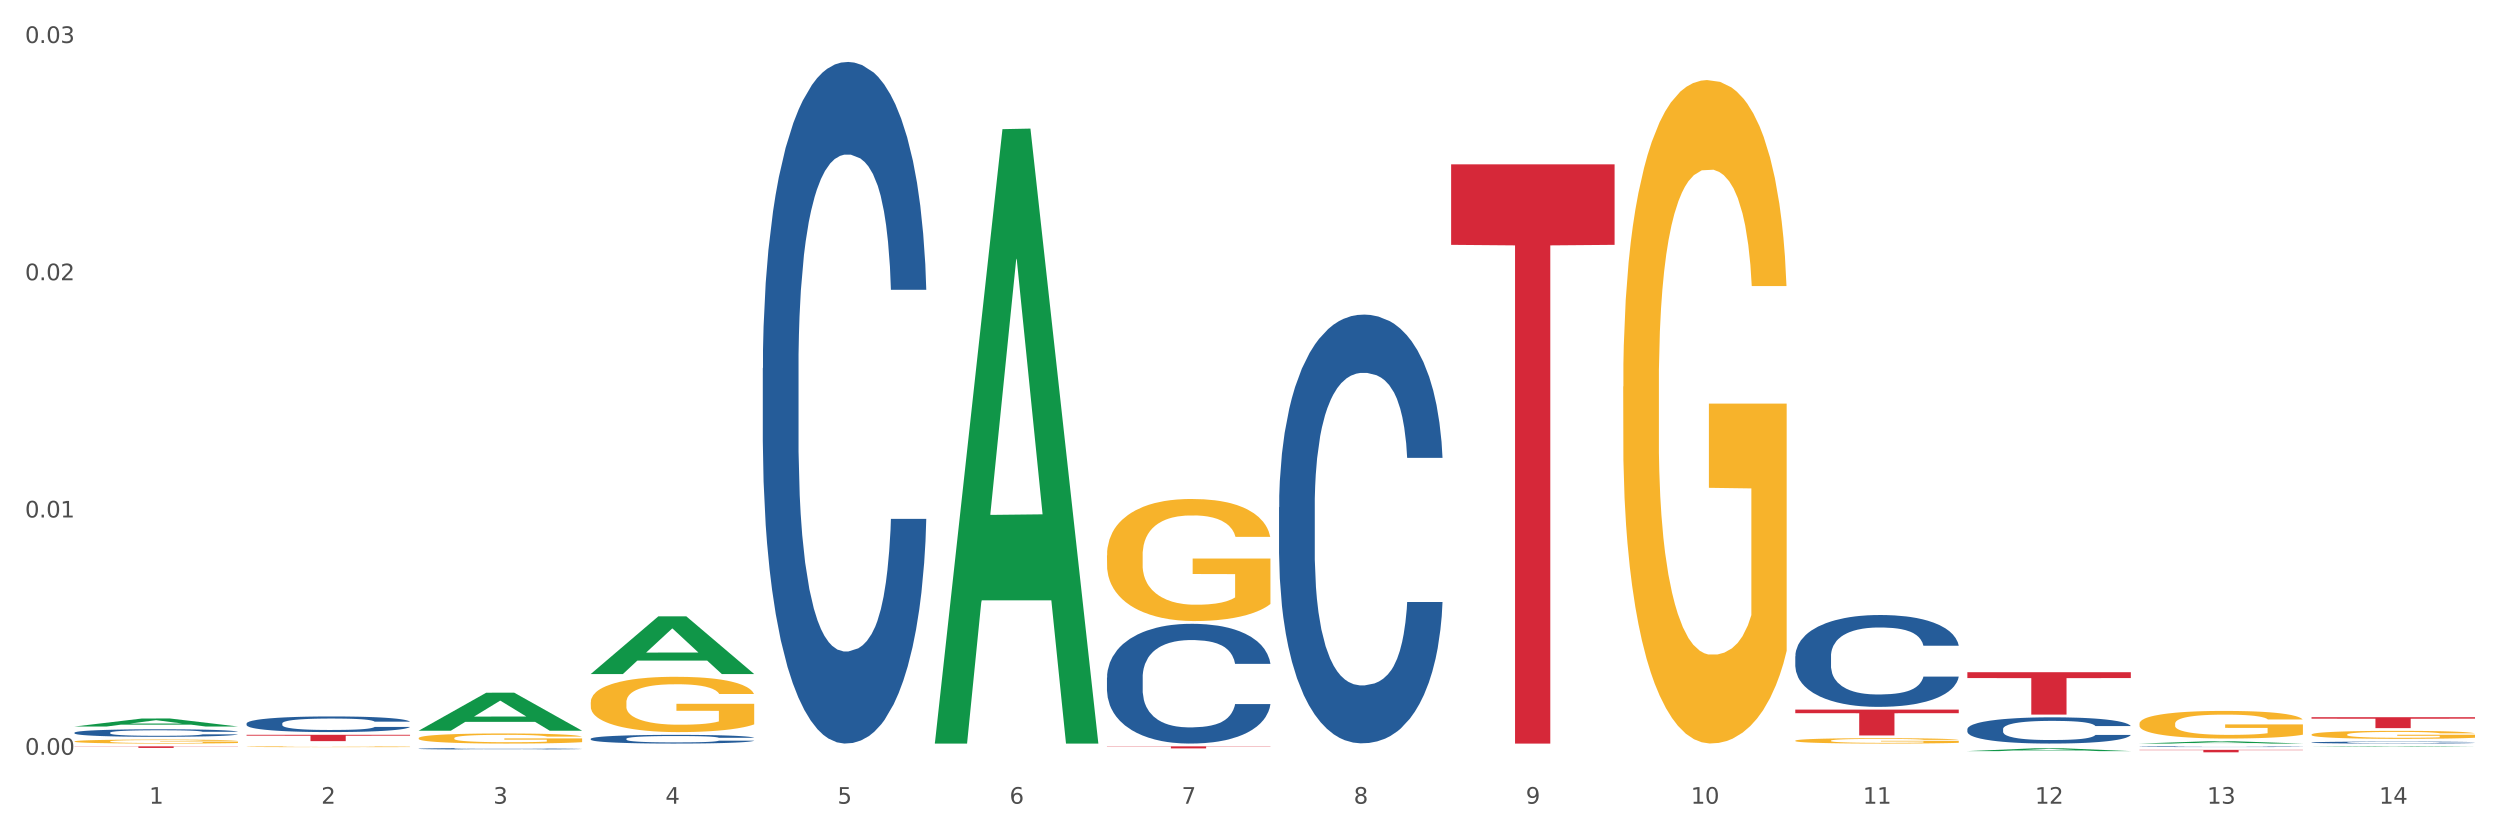 <?xml version="1.0" encoding="utf-8" standalone="no"?>
<!DOCTYPE svg PUBLIC "-//W3C//DTD SVG 1.1//EN"
  "http://www.w3.org/Graphics/SVG/1.1/DTD/svg11.dtd">
<svg xmlns:xlink="http://www.w3.org/1999/xlink" width="1080pt" height="360pt" viewBox="0 0 1080 360" xmlns="http://www.w3.org/2000/svg" version="1.1">
 <rect x="0" y="0" width="1080" height="360" fill="#333333" stroke="none"/>
 <defs>
  <style type="text/css">*{stroke-linejoin: round; stroke-linecap: butt}</style>
 </defs>
 <g id="figure_1">
  <g id="patch_1">
   <path d="M 0 360 
L 1080 360 
L 1080 0 
L 0 0 
z
" style="fill: #ffffff; stroke: #ffffff; stroke-linejoin: miter"/>
  </g>
  <g id="axes_1">
   <g id="matplotlib.axis_1">
    <g id="xtick_1">
     <g id="text_1">
      <!-- 1 -->
      <g style="fill: #4d4d4d" transform="translate(64.432 347.204) scale(0.096 -0.096)">
       <defs>
        <path id="DejaVuSans-31" d="M 794 531 
L 1825 531 
L 1825 4091 
L 703 3866 
L 703 4441 
L 1819 4666 
L 2450 4666 
L 2450 531 
L 3481 531 
L 3481 0 
L 794 0 
L 794 531 
z
" transform="scale(0.016)"/>
       </defs>
       <use xlink:href="#DejaVuSans-31"/>
      </g>
     </g>
    </g>
    <g id="xtick_2">
     <g id="text_2">
      <!-- 2 -->
      <g style="fill: #4d4d4d" transform="translate(138.771 347.204) scale(0.096 -0.096)">
       <defs>
        <path id="DejaVuSans-32" d="M 1228 531 
L 3431 531 
L 3431 0 
L 469 0 
L 469 531 
Q 828 903 1448 1529 
Q 2069 2156 2228 2338 
Q 2531 2678 2651 2914 
Q 2772 3150 2772 3378 
Q 2772 3750 2511 3984 
Q 2250 4219 1831 4219 
Q 1534 4219 1204 4116 
Q 875 4013 500 3803 
L 500 4441 
Q 881 4594 1212 4672 
Q 1544 4750 1819 4750 
Q 2544 4750 2975 4387 
Q 3406 4025 3406 3419 
Q 3406 3131 3298 2873 
Q 3191 2616 2906 2266 
Q 2828 2175 2409 1742 
Q 1991 1309 1228 531 
z
" transform="scale(0.016)"/>
       </defs>
       <use xlink:href="#DejaVuSans-32"/>
      </g>
     </g>
    </g>
    <g id="xtick_3">
     <g id="text_3">
      <!-- 3 -->
      <g style="fill: #4d4d4d" transform="translate(213.109 347.204) scale(0.096 -0.096)">
       <defs>
        <path id="DejaVuSans-33" d="M 2597 2516 
Q 3050 2419 3304 2112 
Q 3559 1806 3559 1356 
Q 3559 666 3084 287 
Q 2609 -91 1734 -91 
Q 1441 -91 1130 -33 
Q 819 25 488 141 
L 488 750 
Q 750 597 1062 519 
Q 1375 441 1716 441 
Q 2309 441 2620 675 
Q 2931 909 2931 1356 
Q 2931 1769 2642 2001 
Q 2353 2234 1838 2234 
L 1294 2234 
L 1294 2753 
L 1863 2753 
Q 2328 2753 2575 2939 
Q 2822 3125 2822 3475 
Q 2822 3834 2567 4026 
Q 2313 4219 1838 4219 
Q 1578 4219 1281 4162 
Q 984 4106 628 3988 
L 628 4550 
Q 988 4650 1302 4700 
Q 1616 4750 1894 4750 
Q 2613 4750 3031 4423 
Q 3450 4097 3450 3541 
Q 3450 3153 3228 2886 
Q 3006 2619 2597 2516 
z
" transform="scale(0.016)"/>
       </defs>
       <use xlink:href="#DejaVuSans-33"/>
      </g>
     </g>
    </g>
    <g id="xtick_4">
     <g id="text_4">
      <!-- 4 -->
      <g style="fill: #4d4d4d" transform="translate(287.448 347.204) scale(0.096 -0.096)">
       <defs>
        <path id="DejaVuSans-34" d="M 2419 4116 
L 825 1625 
L 2419 1625 
L 2419 4116 
z
M 2253 4666 
L 3047 4666 
L 3047 1625 
L 3713 1625 
L 3713 1100 
L 3047 1100 
L 3047 0 
L 2419 0 
L 2419 1100 
L 313 1100 
L 313 1709 
L 2253 4666 
z
" transform="scale(0.016)"/>
       </defs>
       <use xlink:href="#DejaVuSans-34"/>
      </g>
     </g>
    </g>
    <g id="xtick_5">
     <g id="text_5">
      <!-- 5 -->
      <g style="fill: #4d4d4d" transform="translate(361.787 347.204) scale(0.096 -0.096)">
       <defs>
        <path id="DejaVuSans-35" d="M 691 4666 
L 3169 4666 
L 3169 4134 
L 1269 4134 
L 1269 2991 
Q 1406 3038 1543 3061 
Q 1681 3084 1819 3084 
Q 2600 3084 3056 2656 
Q 3513 2228 3513 1497 
Q 3513 744 3044 326 
Q 2575 -91 1722 -91 
Q 1428 -91 1123 -41 
Q 819 9 494 109 
L 494 744 
Q 775 591 1075 516 
Q 1375 441 1709 441 
Q 2250 441 2565 725 
Q 2881 1009 2881 1497 
Q 2881 1984 2565 2268 
Q 2250 2553 1709 2553 
Q 1456 2553 1204 2497 
Q 953 2441 691 2322 
L 691 4666 
z
" transform="scale(0.016)"/>
       </defs>
       <use xlink:href="#DejaVuSans-35"/>
      </g>
     </g>
    </g>
    <g id="xtick_6">
     <g id="text_6">
      <!-- 6 -->
      <g style="fill: #4d4d4d" transform="translate(436.125 347.204) scale(0.096 -0.096)">
       <defs>
        <path id="DejaVuSans-36" d="M 2113 2584 
Q 1688 2584 1439 2293 
Q 1191 2003 1191 1497 
Q 1191 994 1439 701 
Q 1688 409 2113 409 
Q 2538 409 2786 701 
Q 3034 994 3034 1497 
Q 3034 2003 2786 2293 
Q 2538 2584 2113 2584 
z
M 3366 4563 
L 3366 3988 
Q 3128 4100 2886 4159 
Q 2644 4219 2406 4219 
Q 1781 4219 1451 3797 
Q 1122 3375 1075 2522 
Q 1259 2794 1537 2939 
Q 1816 3084 2150 3084 
Q 2853 3084 3261 2657 
Q 3669 2231 3669 1497 
Q 3669 778 3244 343 
Q 2819 -91 2113 -91 
Q 1303 -91 875 529 
Q 447 1150 447 2328 
Q 447 3434 972 4092 
Q 1497 4750 2381 4750 
Q 2619 4750 2861 4703 
Q 3103 4656 3366 4563 
z
" transform="scale(0.016)"/>
       </defs>
       <use xlink:href="#DejaVuSans-36"/>
      </g>
     </g>
    </g>
    <g id="xtick_7">
     <g id="text_7">
      <!-- 7 -->
      <g style="fill: #4d4d4d" transform="translate(510.464 347.204) scale(0.096 -0.096)">
       <defs>
        <path id="DejaVuSans-37" d="M 525 4666 
L 3525 4666 
L 3525 4397 
L 1831 0 
L 1172 0 
L 2766 4134 
L 525 4134 
L 525 4666 
z
" transform="scale(0.016)"/>
       </defs>
       <use xlink:href="#DejaVuSans-37"/>
      </g>
     </g>
    </g>
    <g id="xtick_8">
     <g id="text_8">
      <!-- 8 -->
      <g style="fill: #4d4d4d" transform="translate(584.803 347.204) scale(0.096 -0.096)">
       <defs>
        <path id="DejaVuSans-38" d="M 2034 2216 
Q 1584 2216 1326 1975 
Q 1069 1734 1069 1313 
Q 1069 891 1326 650 
Q 1584 409 2034 409 
Q 2484 409 2743 651 
Q 3003 894 3003 1313 
Q 3003 1734 2745 1975 
Q 2488 2216 2034 2216 
z
M 1403 2484 
Q 997 2584 770 2862 
Q 544 3141 544 3541 
Q 544 4100 942 4425 
Q 1341 4750 2034 4750 
Q 2731 4750 3128 4425 
Q 3525 4100 3525 3541 
Q 3525 3141 3298 2862 
Q 3072 2584 2669 2484 
Q 3125 2378 3379 2068 
Q 3634 1759 3634 1313 
Q 3634 634 3220 271 
Q 2806 -91 2034 -91 
Q 1263 -91 848 271 
Q 434 634 434 1313 
Q 434 1759 690 2068 
Q 947 2378 1403 2484 
z
M 1172 3481 
Q 1172 3119 1398 2916 
Q 1625 2713 2034 2713 
Q 2441 2713 2670 2916 
Q 2900 3119 2900 3481 
Q 2900 3844 2670 4047 
Q 2441 4250 2034 4250 
Q 1625 4250 1398 4047 
Q 1172 3844 1172 3481 
z
" transform="scale(0.016)"/>
       </defs>
       <use xlink:href="#DejaVuSans-38"/>
      </g>
     </g>
    </g>
    <g id="xtick_9">
     <g id="text_9">
      <!-- 9 -->
      <g style="fill: #4d4d4d" transform="translate(659.142 347.204) scale(0.096 -0.096)">
       <defs>
        <path id="DejaVuSans-39" d="M 703 97 
L 703 672 
Q 941 559 1184 500 
Q 1428 441 1663 441 
Q 2288 441 2617 861 
Q 2947 1281 2994 2138 
Q 2813 1869 2534 1725 
Q 2256 1581 1919 1581 
Q 1219 1581 811 2004 
Q 403 2428 403 3163 
Q 403 3881 828 4315 
Q 1253 4750 1959 4750 
Q 2769 4750 3195 4129 
Q 3622 3509 3622 2328 
Q 3622 1225 3098 567 
Q 2575 -91 1691 -91 
Q 1453 -91 1209 -44 
Q 966 3 703 97 
z
M 1959 2075 
Q 2384 2075 2632 2365 
Q 2881 2656 2881 3163 
Q 2881 3666 2632 3958 
Q 2384 4250 1959 4250 
Q 1534 4250 1286 3958 
Q 1038 3666 1038 3163 
Q 1038 2656 1286 2365 
Q 1534 2075 1959 2075 
z
" transform="scale(0.016)"/>
       </defs>
       <use xlink:href="#DejaVuSans-39"/>
      </g>
     </g>
    </g>
    <g id="xtick_10">
     <g id="text_10">
      <!-- 10 -->
      <g style="fill: #4d4d4d" transform="translate(730.426 347.204) scale(0.096 -0.096)">
       <defs>
        <path id="DejaVuSans-30" d="M 2034 4250 
Q 1547 4250 1301 3770 
Q 1056 3291 1056 2328 
Q 1056 1369 1301 889 
Q 1547 409 2034 409 
Q 2525 409 2770 889 
Q 3016 1369 3016 2328 
Q 3016 3291 2770 3770 
Q 2525 4250 2034 4250 
z
M 2034 4750 
Q 2819 4750 3233 4129 
Q 3647 3509 3647 2328 
Q 3647 1150 3233 529 
Q 2819 -91 2034 -91 
Q 1250 -91 836 529 
Q 422 1150 422 2328 
Q 422 3509 836 4129 
Q 1250 4750 2034 4750 
z
" transform="scale(0.016)"/>
       </defs>
       <use xlink:href="#DejaVuSans-31"/>
       <use xlink:href="#DejaVuSans-30" transform="translate(63.623 0)"/>
      </g>
     </g>
    </g>
    <g id="xtick_11">
     <g id="text_11">
      <!-- 11 -->
      <g style="fill: #4d4d4d" transform="translate(804.765 347.204) scale(0.096 -0.096)">
       <use xlink:href="#DejaVuSans-31"/>
       <use xlink:href="#DejaVuSans-31" transform="translate(63.623 0)"/>
      </g>
     </g>
    </g>
    <g id="xtick_12">
     <g id="text_12">
      <!-- 12 -->
      <g style="fill: #4d4d4d" transform="translate(879.104 347.204) scale(0.096 -0.096)">
       <use xlink:href="#DejaVuSans-31"/>
       <use xlink:href="#DejaVuSans-32" transform="translate(63.623 0)"/>
      </g>
     </g>
    </g>
    <g id="xtick_13">
     <g id="text_13">
      <!-- 13 -->
      <g style="fill: #4d4d4d" transform="translate(953.442 347.204) scale(0.096 -0.096)">
       <use xlink:href="#DejaVuSans-31"/>
       <use xlink:href="#DejaVuSans-33" transform="translate(63.623 0)"/>
      </g>
     </g>
    </g>
    <g id="xtick_14">
     <g id="text_14">
      <!-- 14 -->
      <g style="fill: #4d4d4d" transform="translate(1027.781 347.204) scale(0.096 -0.096)">
       <use xlink:href="#DejaVuSans-31"/>
       <use xlink:href="#DejaVuSans-34" transform="translate(63.623 0)"/>
      </g>
     </g>
    </g>
    <g id="xtick_15"/>
    <g id="xtick_16"/>
    <g id="xtick_17"/>
    <g id="xtick_18"/>
    <g id="xtick_19"/>
    <g id="xtick_20"/>
    <g id="xtick_21"/>
    <g id="xtick_22"/>
    <g id="xtick_23"/>
    <g id="xtick_24"/>
    <g id="xtick_25"/>
    <g id="xtick_26"/>
    <g id="xtick_27"/>
   </g>
   <g id="matplotlib.axis_2">
    <g id="ytick_1">
     <g id="text_15">
      <!-- 0.00 -->
      <g style="fill: #4d4d4d" transform="translate(10.8 326.052) scale(0.096 -0.096)">
       <defs>
        <path id="DejaVuSans-2e" d="M 684 794 
L 1344 794 
L 1344 0 
L 684 0 
L 684 794 
z
" transform="scale(0.016)"/>
       </defs>
       <use xlink:href="#DejaVuSans-30"/>
       <use xlink:href="#DejaVuSans-2e" transform="translate(63.623 0)"/>
       <use xlink:href="#DejaVuSans-30" transform="translate(95.41 0)"/>
       <use xlink:href="#DejaVuSans-30" transform="translate(159.033 0)"/>
      </g>
     </g>
    </g>
    <g id="ytick_2">
     <g id="text_16">
      <!-- 0.01 -->
      <g style="fill: #4d4d4d" transform="translate(10.8 223.559) scale(0.096 -0.096)">
       <use xlink:href="#DejaVuSans-30"/>
       <use xlink:href="#DejaVuSans-2e" transform="translate(63.623 0)"/>
       <use xlink:href="#DejaVuSans-30" transform="translate(95.41 0)"/>
       <use xlink:href="#DejaVuSans-31" transform="translate(159.033 0)"/>
      </g>
     </g>
    </g>
    <g id="ytick_3">
     <g id="text_17">
      <!-- 0.02 -->
      <g style="fill: #4d4d4d" transform="translate(10.8 121.065) scale(0.096 -0.096)">
       <use xlink:href="#DejaVuSans-30"/>
       <use xlink:href="#DejaVuSans-2e" transform="translate(63.623 0)"/>
       <use xlink:href="#DejaVuSans-30" transform="translate(95.41 0)"/>
       <use xlink:href="#DejaVuSans-32" transform="translate(159.033 0)"/>
      </g>
     </g>
    </g>
    <g id="ytick_4">
     <g id="text_18">
      <!-- 0.03 -->
      <g style="fill: #4d4d4d" transform="translate(10.8 18.572) scale(0.096 -0.096)">
       <use xlink:href="#DejaVuSans-30"/>
       <use xlink:href="#DejaVuSans-2e" transform="translate(63.623 0)"/>
       <use xlink:href="#DejaVuSans-30" transform="translate(95.41 0)"/>
       <use xlink:href="#DejaVuSans-33" transform="translate(159.033 0)"/>
      </g>
     </g>
    </g>
    <g id="ytick_5"/>
    <g id="ytick_6"/>
    <g id="ytick_7"/>
   </g>
   <g id="PolyCollection_1">
    <path d="M 32.175 313.847 
L 32.248 313.844 
L 61.37 310.393 
L 73.456 310.39 
L 102.797 313.854 
L 88.818 313.854 
L 82.484 313.047 
L 52.415 313.047 
L 52.197 313.06 
L 46.081 313.854 
L 32.175 313.854 
L 32.175 313.847 
L 56.201 312.566 
L 78.698 312.563 
L 67.559 311.128 
L 67.413 311.122 
L 67.267 311.131 
L 56.128 312.563 
L 56.201 312.566 
L 32.175 313.847 
z
" clip-path="url(#pc67fb01f33)" style="fill: #109648"/>
    <path d="M 180.852 315.644 
L 180.925 315.629 
L 210.048 299.249 
L 222.133 299.234 
L 251.474 315.675 
L 237.495 315.675 
L 231.161 311.846 
L 201.092 311.846 
L 200.874 311.908 
L 194.758 315.675 
L 180.852 315.675 
L 180.852 315.644 
L 204.878 309.562 
L 227.375 309.546 
L 216.236 302.738 
L 216.09 302.707 
L 215.945 302.753 
L 204.806 309.546 
L 204.878 309.562 
L 180.852 315.644 
z
" clip-path="url(#pc67fb01f33)" style="fill: #109648"/>
    <path d="M 255.191 291.144 
L 255.264 291.12 
L 284.386 266.267 
L 296.472 266.243 
L 325.813 291.191 
L 311.834 291.191 
L 305.5 285.381 
L 275.431 285.381 
L 275.213 285.475 
L 269.097 291.191 
L 255.191 291.191 
L 255.191 291.144 
L 279.217 281.914 
L 301.714 281.891 
L 290.575 271.561 
L 290.429 271.514 
L 290.284 271.584 
L 279.144 281.891 
L 279.217 281.914 
L 255.191 291.144 
z
" clip-path="url(#pc67fb01f33)" style="fill: #109648"/>
    <path d="M 403.869 320.724 
L 403.941 320.474 
L 433.064 55.798 
L 445.15 55.548 
L 474.49 321.223 
L 460.512 321.223 
L 454.177 259.357 
L 424.109 259.357 
L 423.89 260.354 
L 417.774 321.223 
L 403.869 321.223 
L 403.869 320.724 
L 427.895 222.437 
L 450.392 222.187 
L 439.252 112.176 
L 439.107 111.677 
L 438.961 112.425 
L 427.822 222.187 
L 427.895 222.437 
L 403.869 320.724 
z
" clip-path="url(#pc67fb01f33)" style="fill: #109648"/>
    <path d="M 478.207 239.928 
L 478.291 239.88 
L 478.291 238.146 
L 478.457 236.653 
L 479.291 233.04 
L 480.542 230.054 
L 481.459 228.464 
L 482.376 227.164 
L 483.46 225.863 
L 484.794 224.514 
L 487.212 222.539 
L 488.713 221.528 
L 490.547 220.468 
L 493.882 218.927 
L 496.3 218.059 
L 498.802 217.337 
L 502.887 216.47 
L 505.555 216.085 
L 508.39 215.796 
L 511.809 215.603 
L 514.394 215.555 
L 520.063 215.699 
L 524.899 216.133 
L 527.234 216.47 
L 530.236 217.048 
L 531.82 217.433 
L 534.405 218.204 
L 537.073 219.216 
L 538.907 220.083 
L 541.658 221.72 
L 543.743 223.358 
L 545.661 225.381 
L 546.661 226.778 
L 547.412 228.079 
L 548.079 229.572 
L 548.746 231.932 
L 533.737 231.932 
L 533.154 230.246 
L 532.237 228.657 
L 530.903 227.115 
L 529.735 226.152 
L 527.734 224.948 
L 525.9 224.177 
L 523.982 223.599 
L 521.648 223.117 
L 519.813 222.876 
L 517.228 222.684 
L 512.142 222.732 
L 508.724 223.117 
L 506.389 223.599 
L 504.888 224.032 
L 503.554 224.514 
L 502.054 225.189 
L 500.303 226.2 
L 499.052 227.115 
L 497.801 228.271 
L 496.801 229.427 
L 495.884 230.776 
L 495.133 232.221 
L 494.549 233.715 
L 494.049 235.545 
L 493.632 238.58 
L 493.632 245.179 
L 493.799 246.672 
L 494.216 248.647 
L 494.716 250.14 
L 495.55 251.923 
L 496.3 253.127 
L 497.718 254.861 
L 499.302 256.306 
L 500.553 257.221 
L 501.803 257.992 
L 503.971 259.052 
L 506.389 259.919 
L 508.474 260.449 
L 511.309 260.93 
L 513.226 261.123 
L 514.894 261.219 
L 518.979 261.219 
L 521.898 261.075 
L 525.149 260.738 
L 527.651 260.304 
L 529.735 259.774 
L 532.07 258.907 
L 533.571 258.088 
L 533.571 248.021 
L 515.227 247.973 
L 515.227 241.277 
L 548.829 241.277 
L 548.829 260.93 
L 547.412 261.942 
L 545.827 262.857 
L 544.16 263.676 
L 541.658 264.688 
L 538.657 265.651 
L 535.989 266.325 
L 533.154 266.903 
L 529.819 267.433 
L 525.483 267.915 
L 522.815 268.108 
L 519.48 268.252 
L 515.561 268.3 
L 512.142 268.204 
L 508.807 267.963 
L 505.305 267.53 
L 501.887 266.903 
L 499.302 266.277 
L 496.717 265.506 
L 493.966 264.495 
L 491.798 263.531 
L 490.13 262.664 
L 488.296 261.557 
L 486.295 260.111 
L 484.794 258.811 
L 483.46 257.462 
L 482.043 255.728 
L 481.042 254.235 
L 480.042 252.356 
L 479.458 250.959 
L 478.791 248.792 
L 478.291 245.757 
L 478.207 239.928 
z
" clip-path="url(#pc67fb01f33)" style="fill: #f7b32b"/>
    <path d="M 255.191 303.418 
L 255.275 303.396 
L 255.275 302.61 
L 255.441 301.934 
L 256.275 300.297 
L 257.526 298.943 
L 258.443 298.223 
L 259.36 297.634 
L 260.444 297.044 
L 261.778 296.433 
L 264.196 295.538 
L 265.697 295.08 
L 267.531 294.6 
L 270.866 293.901 
L 273.284 293.508 
L 275.786 293.181 
L 279.871 292.788 
L 282.539 292.613 
L 285.374 292.482 
L 288.793 292.395 
L 291.377 292.373 
L 297.047 292.439 
L 301.883 292.635 
L 304.218 292.788 
L 307.219 293.05 
L 308.804 293.225 
L 311.388 293.574 
L 314.057 294.032 
L 315.891 294.425 
L 318.642 295.167 
L 320.727 295.909 
L 322.645 296.826 
L 323.645 297.459 
L 324.395 298.048 
L 325.062 298.725 
L 325.73 299.795 
L 310.721 299.795 
L 310.138 299.031 
L 309.221 298.31 
L 307.886 297.612 
L 306.719 297.175 
L 304.718 296.63 
L 302.884 296.28 
L 300.966 296.018 
L 298.631 295.8 
L 296.797 295.691 
L 294.212 295.604 
L 289.126 295.626 
L 285.708 295.8 
L 283.373 296.018 
L 281.872 296.215 
L 280.538 296.433 
L 279.037 296.739 
L 277.286 297.197 
L 276.036 297.612 
L 274.785 298.136 
L 273.785 298.66 
L 272.867 299.271 
L 272.117 299.926 
L 271.533 300.602 
L 271.033 301.432 
L 270.616 302.807 
L 270.616 305.797 
L 270.783 306.474 
L 271.2 307.369 
L 271.7 308.045 
L 272.534 308.853 
L 273.284 309.399 
L 274.702 310.185 
L 276.286 310.839 
L 277.537 311.254 
L 278.787 311.603 
L 280.955 312.084 
L 283.373 312.476 
L 285.458 312.717 
L 288.292 312.935 
L 290.21 313.022 
L 291.878 313.066 
L 295.963 313.066 
L 298.882 313 
L 302.133 312.848 
L 304.635 312.651 
L 306.719 312.411 
L 309.054 312.018 
L 310.555 311.647 
L 310.555 307.085 
L 292.211 307.063 
L 292.211 304.029 
L 325.813 304.029 
L 325.813 312.935 
L 324.395 313.393 
L 322.811 313.808 
L 321.144 314.179 
L 318.642 314.637 
L 315.641 315.074 
L 312.973 315.38 
L 310.138 315.641 
L 306.803 315.882 
L 302.467 316.1 
L 299.799 316.187 
L 296.464 316.253 
L 292.545 316.274 
L 289.126 316.231 
L 285.791 316.122 
L 282.289 315.925 
L 278.871 315.641 
L 276.286 315.358 
L 273.701 315.008 
L 270.95 314.55 
L 268.782 314.114 
L 267.114 313.721 
L 265.28 313.219 
L 263.279 312.564 
L 261.778 311.974 
L 260.444 311.363 
L 259.027 310.577 
L 258.026 309.901 
L 257.025 309.05 
L 256.442 308.417 
L 255.775 307.434 
L 255.275 306.059 
L 255.191 303.418 
z
" clip-path="url(#pc67fb01f33)" style="fill: #f7b32b"/>
    <path d="M 180.852 318.875 
L 180.936 318.871 
L 180.936 318.727 
L 181.103 318.604 
L 181.936 318.305 
L 183.187 318.057 
L 184.104 317.926 
L 185.021 317.818 
L 186.105 317.711 
L 187.439 317.599 
L 189.857 317.436 
L 191.358 317.352 
L 193.192 317.264 
L 196.528 317.137 
L 198.946 317.065 
L 201.447 317.005 
L 205.533 316.933 
L 208.201 316.901 
L 211.036 316.877 
L 214.454 316.862 
L 217.039 316.858 
L 222.709 316.869 
L 227.545 316.905 
L 229.879 316.933 
L 232.881 316.981 
L 234.465 317.013 
L 237.05 317.077 
L 239.718 317.16 
L 241.552 317.232 
L 244.304 317.368 
L 246.388 317.503 
L 248.306 317.671 
L 249.306 317.786 
L 250.057 317.894 
L 250.724 318.018 
L 251.391 318.213 
L 236.383 318.213 
L 235.799 318.073 
L 234.882 317.942 
L 233.548 317.814 
L 232.38 317.735 
L 230.379 317.635 
L 228.545 317.571 
L 226.627 317.523 
L 224.293 317.483 
L 222.458 317.463 
L 219.874 317.448 
L 214.788 317.451 
L 211.369 317.483 
L 209.034 317.523 
L 207.534 317.559 
L 206.2 317.599 
L 204.699 317.655 
L 202.948 317.739 
L 201.697 317.814 
L 200.446 317.91 
L 199.446 318.006 
L 198.529 318.117 
L 197.778 318.237 
L 197.195 318.36 
L 196.694 318.512 
L 196.277 318.763 
L 196.277 319.309 
L 196.444 319.433 
L 196.861 319.596 
L 197.361 319.72 
L 198.195 319.867 
L 198.946 319.967 
L 200.363 320.11 
L 201.947 320.23 
L 203.198 320.306 
L 204.449 320.369 
L 206.616 320.457 
L 209.034 320.529 
L 211.119 320.573 
L 213.954 320.613 
L 215.871 320.629 
L 217.539 320.637 
L 221.625 320.637 
L 224.543 320.625 
L 227.795 320.597 
L 230.296 320.561 
L 232.38 320.517 
L 234.715 320.445 
L 236.216 320.377 
L 236.216 319.544 
L 217.873 319.54 
L 217.873 318.986 
L 251.474 318.986 
L 251.474 320.613 
L 250.057 320.696 
L 248.473 320.772 
L 246.805 320.84 
L 244.304 320.924 
L 241.302 321.003 
L 238.634 321.059 
L 235.799 321.107 
L 232.464 321.151 
L 228.128 321.191 
L 225.46 321.207 
L 222.125 321.219 
L 218.206 321.223 
L 214.788 321.215 
L 211.452 321.195 
L 207.951 321.159 
L 204.532 321.107 
L 201.947 321.055 
L 199.362 320.991 
L 196.611 320.908 
L 194.443 320.828 
L 192.776 320.756 
L 190.941 320.664 
L 188.94 320.545 
L 187.439 320.437 
L 186.105 320.326 
L 184.688 320.182 
L 183.687 320.059 
L 182.687 319.903 
L 182.103 319.787 
L 181.436 319.608 
L 180.936 319.357 
L 180.852 318.875 
z
" clip-path="url(#pc67fb01f33)" style="fill: #f7b32b"/>
    <path d="M 32.175 320.29 
L 32.258 320.289 
L 32.258 320.232 
L 32.425 320.183 
L 33.259 320.064 
L 34.51 319.966 
L 35.427 319.914 
L 36.344 319.871 
L 37.428 319.828 
L 38.762 319.784 
L 41.18 319.719 
L 42.681 319.686 
L 44.515 319.651 
L 47.85 319.6 
L 50.268 319.572 
L 52.77 319.548 
L 56.855 319.52 
L 59.523 319.507 
L 62.358 319.497 
L 65.777 319.491 
L 68.361 319.49 
L 74.031 319.494 
L 78.867 319.508 
L 81.202 319.52 
L 84.203 319.539 
L 85.788 319.551 
L 88.372 319.577 
L 91.04 319.61 
L 92.875 319.638 
L 95.626 319.692 
L 97.711 319.746 
L 99.628 319.812 
L 100.629 319.858 
L 101.379 319.901 
L 102.046 319.95 
L 102.713 320.028 
L 87.705 320.028 
L 87.122 319.972 
L 86.204 319.92 
L 84.87 319.869 
L 83.703 319.838 
L 81.702 319.798 
L 79.868 319.773 
L 77.95 319.754 
L 75.615 319.738 
L 73.781 319.73 
L 71.196 319.724 
L 66.11 319.725 
L 62.692 319.738 
L 60.357 319.754 
L 58.856 319.768 
L 57.522 319.784 
L 56.021 319.806 
L 54.27 319.839 
L 53.02 319.869 
L 51.769 319.907 
L 50.768 319.945 
L 49.851 319.99 
L 49.101 320.037 
L 48.517 320.086 
L 48.017 320.146 
L 47.6 320.246 
L 47.6 320.463 
L 47.767 320.512 
L 48.184 320.577 
L 48.684 320.626 
L 49.518 320.684 
L 50.268 320.724 
L 51.686 320.781 
L 53.27 320.828 
L 54.52 320.859 
L 55.771 320.884 
L 57.939 320.919 
L 60.357 320.947 
L 62.441 320.965 
L 65.276 320.98 
L 67.194 320.987 
L 68.862 320.99 
L 72.947 320.99 
L 75.865 320.985 
L 79.117 320.974 
L 81.619 320.96 
L 83.703 320.942 
L 86.038 320.914 
L 87.538 320.887 
L 87.538 320.556 
L 69.195 320.555 
L 69.195 320.335 
L 102.797 320.335 
L 102.797 320.98 
L 101.379 321.014 
L 99.795 321.044 
L 98.128 321.071 
L 95.626 321.104 
L 92.625 321.136 
L 89.956 321.158 
L 87.122 321.177 
L 83.786 321.194 
L 79.451 321.21 
L 76.783 321.216 
L 73.447 321.221 
L 69.529 321.223 
L 66.11 321.219 
L 62.775 321.211 
L 59.273 321.197 
L 55.855 321.177 
L 53.27 321.156 
L 50.685 321.131 
L 47.934 321.098 
L 45.766 321.066 
L 44.098 321.037 
L 42.264 321.001 
L 40.263 320.954 
L 38.762 320.911 
L 37.428 320.866 
L 36.01 320.809 
L 35.01 320.76 
L 34.009 320.699 
L 33.426 320.653 
L 32.759 320.582 
L 32.258 320.482 
L 32.175 320.29 
z
" clip-path="url(#pc67fb01f33)" style="fill: #f7b32b"/>
    <path d="M 998.578 317.324 
L 998.662 317.321 
L 998.662 317.207 
L 998.828 317.109 
L 999.662 316.872 
L 1000.913 316.676 
L 1001.83 316.572 
L 1002.747 316.487 
L 1003.831 316.402 
L 1005.165 316.313 
L 1007.583 316.184 
L 1009.084 316.117 
L 1010.918 316.048 
L 1014.253 315.947 
L 1016.671 315.89 
L 1019.173 315.842 
L 1023.258 315.785 
L 1025.926 315.76 
L 1028.761 315.741 
L 1032.18 315.729 
L 1034.765 315.725 
L 1040.434 315.735 
L 1045.27 315.763 
L 1047.605 315.785 
L 1050.607 315.823 
L 1052.191 315.849 
L 1054.775 315.899 
L 1057.444 315.966 
L 1059.278 316.022 
L 1062.029 316.13 
L 1064.114 316.237 
L 1066.032 316.37 
L 1067.032 316.462 
L 1067.783 316.547 
L 1068.45 316.645 
L 1069.117 316.8 
L 1054.108 316.8 
L 1053.525 316.689 
L 1052.608 316.585 
L 1051.274 316.484 
L 1050.106 316.421 
L 1048.105 316.342 
L 1046.271 316.291 
L 1044.353 316.253 
L 1042.019 316.221 
L 1040.184 316.206 
L 1037.599 316.193 
L 1032.513 316.196 
L 1029.095 316.221 
L 1026.76 316.253 
L 1025.259 316.282 
L 1023.925 316.313 
L 1022.425 316.357 
L 1020.674 316.424 
L 1019.423 316.484 
L 1018.172 316.56 
L 1017.172 316.635 
L 1016.255 316.724 
L 1015.504 316.819 
L 1014.92 316.917 
L 1014.42 317.037 
L 1014.003 317.236 
L 1014.003 317.668 
L 1014.17 317.766 
L 1014.587 317.896 
L 1015.087 317.994 
L 1015.921 318.111 
L 1016.671 318.19 
L 1018.089 318.303 
L 1019.673 318.398 
L 1020.924 318.458 
L 1022.174 318.509 
L 1024.342 318.578 
L 1026.76 318.635 
L 1028.845 318.67 
L 1031.68 318.702 
L 1033.597 318.714 
L 1035.265 318.721 
L 1039.35 318.721 
L 1042.269 318.711 
L 1045.52 318.689 
L 1048.022 318.66 
L 1050.106 318.626 
L 1052.441 318.569 
L 1053.942 318.515 
L 1053.942 317.855 
L 1035.598 317.852 
L 1035.598 317.413 
L 1069.2 317.413 
L 1069.2 318.702 
L 1067.783 318.768 
L 1066.198 318.828 
L 1064.531 318.882 
L 1062.029 318.948 
L 1059.028 319.011 
L 1056.36 319.055 
L 1053.525 319.093 
L 1050.19 319.128 
L 1045.854 319.16 
L 1043.186 319.172 
L 1039.851 319.182 
L 1035.932 319.185 
L 1032.513 319.179 
L 1029.178 319.163 
L 1025.676 319.134 
L 1022.258 319.093 
L 1019.673 319.052 
L 1017.088 319.002 
L 1014.337 318.935 
L 1012.169 318.872 
L 1010.501 318.815 
L 1008.667 318.743 
L 1006.666 318.648 
L 1005.165 318.563 
L 1003.831 318.474 
L 1002.414 318.36 
L 1001.413 318.262 
L 1000.413 318.139 
L 999.829 318.048 
L 999.162 317.905 
L 998.662 317.706 
L 998.578 317.324 
z
" clip-path="url(#pc67fb01f33)" style="fill: #f7b32b"/>
    <path d="M 924.24 312.631 
L 924.323 312.62 
L 924.323 312.227 
L 924.49 311.889 
L 925.323 311.071 
L 926.574 310.395 
L 927.491 310.035 
L 928.408 309.741 
L 929.492 309.447 
L 930.826 309.141 
L 933.244 308.694 
L 934.745 308.465 
L 936.58 308.225 
L 939.915 307.876 
L 942.333 307.68 
L 944.834 307.516 
L 948.92 307.32 
L 951.588 307.233 
L 954.423 307.167 
L 957.841 307.124 
L 960.426 307.113 
L 966.096 307.146 
L 970.932 307.244 
L 973.266 307.32 
L 976.268 307.451 
L 977.852 307.538 
L 980.437 307.713 
L 983.105 307.942 
L 984.939 308.138 
L 987.691 308.509 
L 989.775 308.879 
L 991.693 309.338 
L 992.693 309.654 
L 993.444 309.948 
L 994.111 310.286 
L 994.778 310.821 
L 979.77 310.821 
L 979.186 310.439 
L 978.269 310.079 
L 976.935 309.73 
L 975.768 309.512 
L 973.766 309.239 
L 971.932 309.065 
L 970.014 308.934 
L 967.68 308.825 
L 965.845 308.77 
L 963.261 308.727 
L 958.175 308.738 
L 954.756 308.825 
L 952.422 308.934 
L 950.921 309.032 
L 949.587 309.141 
L 948.086 309.294 
L 946.335 309.523 
L 945.084 309.73 
L 943.834 309.992 
L 942.833 310.254 
L 941.916 310.559 
L 941.165 310.886 
L 940.582 311.224 
L 940.081 311.638 
L 939.665 312.325 
L 939.665 313.819 
L 939.831 314.158 
L 940.248 314.605 
L 940.749 314.943 
L 941.582 315.346 
L 942.333 315.619 
L 943.75 316.011 
L 945.334 316.339 
L 946.585 316.546 
L 947.836 316.72 
L 950.004 316.96 
L 952.422 317.156 
L 954.506 317.276 
L 957.341 317.385 
L 959.259 317.429 
L 960.926 317.451 
L 965.012 317.451 
L 967.93 317.418 
L 971.182 317.342 
L 973.683 317.244 
L 975.768 317.124 
L 978.102 316.927 
L 979.603 316.742 
L 979.603 314.463 
L 961.26 314.452 
L 961.26 312.936 
L 994.861 312.936 
L 994.861 317.385 
L 993.444 317.614 
L 991.86 317.822 
L 990.192 318.007 
L 987.691 318.236 
L 984.689 318.454 
L 982.021 318.607 
L 979.186 318.738 
L 975.851 318.858 
L 971.515 318.967 
L 968.847 319.01 
L 965.512 319.043 
L 961.593 319.054 
L 958.175 319.032 
L 954.84 318.978 
L 951.338 318.879 
L 947.919 318.738 
L 945.334 318.596 
L 942.75 318.421 
L 939.998 318.192 
L 937.83 317.974 
L 936.163 317.778 
L 934.328 317.527 
L 932.327 317.2 
L 930.826 316.906 
L 929.492 316.6 
L 928.075 316.208 
L 927.074 315.87 
L 926.074 315.444 
L 925.49 315.128 
L 924.823 314.637 
L 924.323 313.95 
L 924.24 312.631 
z
" clip-path="url(#pc67fb01f33)" style="fill: #f7b32b"/>
    <path d="M 775.562 319.97 
L 775.645 319.968 
L 775.645 319.891 
L 775.812 319.825 
L 776.646 319.666 
L 777.897 319.534 
L 778.814 319.463 
L 779.731 319.406 
L 780.815 319.349 
L 782.149 319.289 
L 784.567 319.202 
L 786.068 319.157 
L 787.902 319.11 
L 791.237 319.042 
L 793.655 319.004 
L 796.157 318.972 
L 800.242 318.934 
L 802.91 318.917 
L 805.745 318.904 
L 809.164 318.895 
L 811.748 318.893 
L 817.418 318.9 
L 822.254 318.919 
L 824.589 318.934 
L 827.59 318.959 
L 829.175 318.976 
L 831.759 319.01 
L 834.427 319.055 
L 836.262 319.093 
L 839.013 319.166 
L 841.098 319.238 
L 843.015 319.327 
L 844.016 319.389 
L 844.766 319.446 
L 845.433 319.512 
L 846.1 319.617 
L 831.092 319.617 
L 830.509 319.542 
L 829.592 319.472 
L 828.257 319.404 
L 827.09 319.361 
L 825.089 319.308 
L 823.255 319.274 
L 821.337 319.249 
L 819.002 319.227 
L 817.168 319.217 
L 814.583 319.208 
L 809.497 319.21 
L 806.079 319.227 
L 803.744 319.249 
L 802.243 319.268 
L 800.909 319.289 
L 799.408 319.319 
L 797.657 319.363 
L 796.407 319.404 
L 795.156 319.455 
L 794.156 319.506 
L 793.238 319.566 
L 792.488 319.629 
L 791.904 319.695 
L 791.404 319.776 
L 790.987 319.91 
L 790.987 320.202 
L 791.154 320.267 
L 791.571 320.355 
L 792.071 320.421 
L 792.905 320.499 
L 793.655 320.553 
L 795.073 320.629 
L 796.657 320.693 
L 797.908 320.733 
L 799.158 320.767 
L 801.326 320.814 
L 803.744 320.852 
L 805.829 320.876 
L 808.663 320.897 
L 810.581 320.906 
L 812.249 320.91 
L 816.334 320.91 
L 819.253 320.903 
L 822.504 320.889 
L 825.006 320.869 
L 827.09 320.846 
L 829.425 320.808 
L 830.926 320.772 
L 830.926 320.327 
L 812.582 320.325 
L 812.582 320.029 
L 846.184 320.029 
L 846.184 320.897 
L 844.766 320.942 
L 843.182 320.982 
L 841.515 321.018 
L 839.013 321.063 
L 836.012 321.106 
L 833.344 321.135 
L 830.509 321.161 
L 827.174 321.184 
L 822.838 321.206 
L 820.17 321.214 
L 816.835 321.22 
L 812.916 321.223 
L 809.497 321.218 
L 806.162 321.208 
L 802.66 321.189 
L 799.242 321.161 
L 796.657 321.133 
L 794.072 321.099 
L 791.321 321.055 
L 789.153 321.012 
L 787.485 320.974 
L 785.651 320.925 
L 783.65 320.861 
L 782.149 320.804 
L 780.815 320.744 
L 779.398 320.667 
L 778.397 320.601 
L 777.396 320.518 
L 776.813 320.457 
L 776.146 320.361 
L 775.645 320.227 
L 775.562 319.97 
z
" clip-path="url(#pc67fb01f33)" style="fill: #f7b32b"/>
    <path d="M 701.223 167.024 
L 701.307 166.762 
L 701.307 157.339 
L 701.474 149.225 
L 702.307 129.594 
L 703.558 113.365 
L 704.475 104.727 
L 705.392 97.66 
L 706.476 90.593 
L 707.81 83.264 
L 710.228 72.532 
L 711.729 67.035 
L 713.563 61.277 
L 716.899 52.901 
L 719.317 48.189 
L 721.818 44.263 
L 725.903 39.551 
L 728.572 37.457 
L 731.406 35.887 
L 734.825 34.84 
L 737.41 34.578 
L 743.08 35.363 
L 747.915 37.719 
L 750.25 39.551 
L 753.252 42.692 
L 754.836 44.786 
L 757.421 48.975 
L 760.089 54.471 
L 761.923 59.183 
L 764.675 68.082 
L 766.759 76.982 
L 768.677 87.975 
L 769.677 95.566 
L 770.428 102.633 
L 771.095 110.748 
L 771.762 123.574 
L 756.754 123.574 
L 756.17 114.412 
L 755.253 105.774 
L 753.919 97.398 
L 752.751 92.163 
L 750.75 85.62 
L 748.916 81.432 
L 746.998 78.291 
L 744.664 75.673 
L 742.829 74.364 
L 740.245 73.317 
L 735.159 73.579 
L 731.74 75.673 
L 729.405 78.291 
L 727.905 80.646 
L 726.571 83.264 
L 725.07 86.928 
L 723.319 92.425 
L 722.068 97.398 
L 720.817 103.68 
L 719.817 109.962 
L 718.9 117.292 
L 718.149 125.144 
L 717.566 133.258 
L 717.065 143.205 
L 716.648 159.695 
L 716.648 195.555 
L 716.815 203.669 
L 717.232 214.401 
L 717.732 222.515 
L 718.566 232.2 
L 719.317 238.744 
L 720.734 248.167 
L 722.318 256.02 
L 723.569 260.993 
L 724.82 265.181 
L 726.987 270.939 
L 729.405 275.651 
L 731.49 278.53 
L 734.325 281.148 
L 736.242 282.195 
L 737.91 282.718 
L 741.996 282.718 
L 744.914 281.933 
L 748.166 280.101 
L 750.667 277.745 
L 752.751 274.866 
L 755.086 270.154 
L 756.587 265.704 
L 756.587 210.998 
L 738.244 210.737 
L 738.244 174.353 
L 771.845 174.353 
L 771.845 281.148 
L 770.428 286.644 
L 768.844 291.618 
L 767.176 296.067 
L 764.675 301.564 
L 761.673 306.799 
L 759.005 310.464 
L 756.17 313.605 
L 752.835 316.484 
L 748.499 319.101 
L 745.831 320.148 
L 742.496 320.934 
L 738.577 321.195 
L 735.159 320.672 
L 731.823 319.363 
L 728.321 317.007 
L 724.903 313.605 
L 722.318 310.202 
L 719.733 306.014 
L 716.982 300.517 
L 714.814 295.282 
L 713.147 290.571 
L 711.312 284.55 
L 709.311 276.698 
L 707.81 269.631 
L 706.476 262.302 
L 705.059 252.878 
L 704.058 244.764 
L 703.058 234.556 
L 702.474 226.965 
L 701.807 215.186 
L 701.307 198.696 
L 701.223 167.024 
z
" clip-path="url(#pc67fb01f33)" style="fill: #f7b32b"/>
    <path d="M 106.514 322.578 
L 106.597 322.578 
L 106.597 322.566 
L 106.764 322.555 
L 107.598 322.529 
L 108.848 322.508 
L 109.765 322.497 
L 110.683 322.488 
L 111.767 322.478 
L 113.101 322.469 
L 115.519 322.455 
L 117.019 322.448 
L 118.854 322.44 
L 122.189 322.429 
L 124.607 322.423 
L 127.108 322.418 
L 131.194 322.412 
L 133.862 322.409 
L 136.697 322.407 
L 140.115 322.405 
L 142.7 322.405 
L 148.37 322.406 
L 153.206 322.409 
L 155.54 322.412 
L 158.542 322.416 
L 160.126 322.419 
L 162.711 322.424 
L 165.379 322.431 
L 167.213 322.437 
L 169.965 322.449 
L 172.049 322.461 
L 173.967 322.475 
L 174.968 322.485 
L 175.718 322.494 
L 176.385 322.505 
L 177.052 322.522 
L 162.044 322.522 
L 161.46 322.51 
L 160.543 322.498 
L 159.209 322.487 
L 158.042 322.481 
L 156.041 322.472 
L 154.206 322.466 
L 152.289 322.462 
L 149.954 322.459 
L 148.12 322.457 
L 145.535 322.456 
L 140.449 322.456 
L 137.03 322.459 
L 134.696 322.462 
L 133.195 322.465 
L 131.861 322.469 
L 130.36 322.474 
L 128.609 322.481 
L 127.358 322.487 
L 126.108 322.496 
L 125.107 322.504 
L 124.19 322.513 
L 123.44 322.524 
L 122.856 322.534 
L 122.356 322.547 
L 121.939 322.569 
L 121.939 322.616 
L 122.106 322.626 
L 122.522 322.64 
L 123.023 322.651 
L 123.856 322.664 
L 124.607 322.672 
L 126.024 322.685 
L 127.609 322.695 
L 128.859 322.701 
L 130.11 322.707 
L 132.278 322.714 
L 134.696 322.721 
L 136.78 322.724 
L 139.615 322.728 
L 141.533 322.729 
L 143.2 322.73 
L 147.286 322.73 
L 150.204 322.729 
L 153.456 322.726 
L 155.957 322.723 
L 158.042 322.72 
L 160.376 322.713 
L 161.877 322.708 
L 161.877 322.636 
L 143.534 322.636 
L 143.534 322.588 
L 177.135 322.588 
L 177.135 322.728 
L 175.718 322.735 
L 174.134 322.742 
L 172.466 322.747 
L 169.965 322.755 
L 166.963 322.761 
L 164.295 322.766 
L 161.46 322.77 
L 158.125 322.774 
L 153.789 322.778 
L 151.121 322.779 
L 147.786 322.78 
L 143.867 322.78 
L 140.449 322.78 
L 137.114 322.778 
L 133.612 322.775 
L 130.193 322.77 
L 127.609 322.766 
L 125.024 322.76 
L 122.272 322.753 
L 120.104 322.746 
L 118.437 322.74 
L 116.603 322.732 
L 114.601 322.722 
L 113.101 322.713 
L 111.767 322.703 
L 110.349 322.691 
L 109.349 322.68 
L 108.348 322.667 
L 107.764 322.657 
L 107.097 322.642 
L 106.597 322.62 
L 106.514 322.578 
z
" clip-path="url(#pc67fb01f33)" style="fill: #f7b32b"/>
    <path d="M 255.191 319.149 
L 255.275 319.145 
L 255.275 319.049 
L 255.525 318.919 
L 256.443 318.678 
L 257.612 318.496 
L 259.615 318.282 
L 260.701 318.193 
L 262.12 318.093 
L 265.041 317.932 
L 268.381 317.794 
L 270.718 317.718 
L 272.471 317.67 
L 276.394 317.584 
L 278.648 317.546 
L 280.986 317.515 
L 282.989 317.495 
L 286.328 317.471 
L 288.999 317.46 
L 292.088 317.457 
L 294.676 317.46 
L 298.098 317.474 
L 303.107 317.515 
L 305.027 317.54 
L 307.615 317.581 
L 310.286 317.636 
L 312.457 317.691 
L 314.961 317.77 
L 317.549 317.873 
L 320.053 318.004 
L 321.806 318.124 
L 323.225 318.251 
L 324.477 318.406 
L 325.396 318.575 
L 325.813 318.716 
L 310.537 318.716 
L 310.119 318.588 
L 309.284 318.451 
L 308.45 318.358 
L 307.531 318.282 
L 306.112 318.196 
L 304.86 318.141 
L 302.773 318.076 
L 300.853 318.035 
L 299.267 318.011 
L 297.347 317.99 
L 293.257 317.969 
L 290.335 317.969 
L 288.499 317.976 
L 286.245 317.993 
L 284.325 318.018 
L 282.071 318.059 
L 280.318 318.104 
L 278.565 318.162 
L 277.563 318.203 
L 276.06 318.279 
L 275.059 318.341 
L 273.723 318.447 
L 272.972 318.523 
L 271.636 318.719 
L 271.052 318.864 
L 270.801 318.963 
L 270.634 319.073 
L 270.634 319.61 
L 271.135 319.85 
L 271.553 319.954 
L 272.22 320.071 
L 273.473 320.222 
L 275.309 320.37 
L 277.229 320.476 
L 278.815 320.542 
L 280.318 320.59 
L 281.82 320.628 
L 283.657 320.662 
L 285.159 320.683 
L 287.413 320.703 
L 290.085 320.714 
L 292.172 320.714 
L 296.429 320.696 
L 298.349 320.679 
L 300.185 320.655 
L 302.189 320.617 
L 303.775 320.576 
L 304.693 320.545 
L 306.196 320.48 
L 307.364 320.411 
L 308.366 320.332 
L 309.034 320.263 
L 309.785 320.16 
L 310.37 320.043 
L 310.537 319.981 
L 325.813 319.981 
L 325.479 320.105 
L 324.895 320.225 
L 323.726 320.387 
L 322.808 320.48 
L 321.389 320.593 
L 319.886 320.69 
L 317.799 320.796 
L 315.879 320.875 
L 313.876 320.944 
L 311.705 321.006 
L 307.782 321.092 
L 306.363 321.116 
L 303.358 321.157 
L 301.02 321.181 
L 297.598 321.205 
L 294.092 321.219 
L 290.419 321.223 
L 287.163 321.216 
L 283.573 321.195 
L 281.32 321.174 
L 278.815 321.143 
L 275.893 321.095 
L 273.139 321.037 
L 270.551 320.968 
L 268.13 320.889 
L 265.876 320.8 
L 262.955 320.652 
L 260.784 320.507 
L 259.198 320.373 
L 258.113 320.26 
L 257.028 320.115 
L 256.443 320.016 
L 255.525 319.775 
L 255.191 319.551 
L 255.191 319.149 
z
" clip-path="url(#pc67fb01f33)" style="fill: #255c99"/>
    <path d="M 180.852 323.457 
L 180.936 323.456 
L 180.936 323.441 
L 181.186 323.42 
L 182.105 323.382 
L 183.273 323.353 
L 185.277 323.319 
L 186.362 323.304 
L 187.781 323.288 
L 190.703 323.263 
L 194.042 323.241 
L 196.379 323.229 
L 198.132 323.221 
L 202.056 323.207 
L 204.31 323.201 
L 206.647 323.196 
L 208.65 323.193 
L 211.989 323.189 
L 214.661 323.187 
L 217.749 323.187 
L 220.337 323.187 
L 223.76 323.19 
L 228.768 323.196 
L 230.688 323.2 
L 233.276 323.207 
L 235.947 323.215 
L 238.118 323.224 
L 240.622 323.237 
L 243.21 323.253 
L 245.714 323.274 
L 247.467 323.293 
L 248.886 323.314 
L 250.139 323.338 
L 251.057 323.365 
L 251.474 323.388 
L 236.198 323.388 
L 235.78 323.367 
L 234.946 323.346 
L 234.111 323.331 
L 233.193 323.319 
L 231.774 323.305 
L 230.521 323.296 
L 228.434 323.286 
L 226.514 323.279 
L 224.928 323.275 
L 223.008 323.272 
L 218.918 323.269 
L 215.996 323.269 
L 214.16 323.27 
L 211.906 323.272 
L 209.986 323.276 
L 207.732 323.283 
L 205.979 323.29 
L 204.226 323.299 
L 203.224 323.306 
L 201.722 323.318 
L 200.72 323.328 
L 199.384 323.345 
L 198.633 323.357 
L 197.297 323.388 
L 196.713 323.411 
L 196.463 323.427 
L 196.296 323.445 
L 196.296 323.531 
L 196.797 323.569 
L 197.214 323.586 
L 197.882 323.604 
L 199.134 323.628 
L 200.97 323.652 
L 202.89 323.669 
L 204.476 323.679 
L 205.979 323.687 
L 207.482 323.693 
L 209.318 323.699 
L 210.821 323.702 
L 213.075 323.705 
L 215.746 323.707 
L 217.833 323.707 
L 222.09 323.704 
L 224.01 323.701 
L 225.847 323.698 
L 227.85 323.692 
L 229.436 323.685 
L 230.354 323.68 
L 231.857 323.67 
L 233.026 323.659 
L 234.027 323.646 
L 234.695 323.635 
L 235.447 323.619 
L 236.031 323.6 
L 236.198 323.59 
L 251.474 323.59 
L 251.14 323.61 
L 250.556 323.629 
L 249.387 323.655 
L 248.469 323.67 
L 247.05 323.688 
L 245.547 323.703 
L 243.46 323.72 
L 241.54 323.733 
L 239.537 323.744 
L 237.367 323.754 
L 233.443 323.767 
L 232.024 323.771 
L 229.019 323.778 
L 226.681 323.782 
L 223.259 323.785 
L 219.753 323.788 
L 216.08 323.788 
L 212.824 323.787 
L 209.235 323.784 
L 206.981 323.781 
L 204.476 323.776 
L 201.555 323.768 
L 198.8 323.759 
L 196.212 323.748 
L 193.791 323.735 
L 191.538 323.721 
L 188.616 323.697 
L 186.445 323.674 
L 184.859 323.653 
L 183.774 323.634 
L 182.689 323.611 
L 182.105 323.595 
L 181.186 323.557 
L 180.852 323.521 
L 180.852 323.457 
z
" clip-path="url(#pc67fb01f33)" style="fill: #255c99"/>
    <path d="M 106.514 312.537 
L 106.597 312.531 
L 106.597 312.358 
L 106.848 312.123 
L 107.766 311.691 
L 108.935 311.364 
L 110.938 310.981 
L 112.023 310.821 
L 113.442 310.642 
L 116.364 310.351 
L 119.703 310.104 
L 122.04 309.969 
L 123.794 309.882 
L 127.717 309.728 
L 129.971 309.66 
L 132.308 309.604 
L 134.312 309.567 
L 137.651 309.524 
L 140.322 309.506 
L 143.411 309.499 
L 145.998 309.506 
L 149.421 309.53 
L 154.43 309.604 
L 156.35 309.648 
L 158.937 309.722 
L 161.609 309.82 
L 163.779 309.919 
L 166.283 310.061 
L 168.871 310.246 
L 171.376 310.481 
L 173.129 310.697 
L 174.548 310.926 
L 175.8 311.203 
L 176.718 311.506 
L 177.135 311.759 
L 161.859 311.759 
L 161.442 311.531 
L 160.607 311.284 
L 159.772 311.117 
L 158.854 310.981 
L 157.435 310.827 
L 156.183 310.728 
L 154.096 310.611 
L 152.176 310.537 
L 150.59 310.493 
L 148.67 310.456 
L 144.579 310.419 
L 141.658 310.419 
L 139.821 310.432 
L 137.567 310.463 
L 135.647 310.506 
L 133.393 310.58 
L 131.64 310.66 
L 129.887 310.765 
L 128.886 310.839 
L 127.383 310.975 
L 126.381 311.086 
L 125.046 311.278 
L 124.294 311.413 
L 122.959 311.765 
L 122.374 312.025 
L 122.124 312.204 
L 121.957 312.401 
L 121.957 313.364 
L 122.458 313.797 
L 122.875 313.982 
L 123.543 314.192 
L 124.795 314.463 
L 126.632 314.729 
L 128.552 314.92 
L 130.138 315.037 
L 131.64 315.124 
L 133.143 315.192 
L 134.979 315.254 
L 136.482 315.291 
L 138.736 315.328 
L 141.407 315.346 
L 143.494 315.346 
L 147.751 315.315 
L 149.671 315.284 
L 151.508 315.241 
L 153.511 315.173 
L 155.097 315.099 
L 156.016 315.044 
L 157.518 314.926 
L 158.687 314.803 
L 159.689 314.661 
L 160.357 314.537 
L 161.108 314.352 
L 161.692 314.142 
L 161.859 314.031 
L 177.135 314.031 
L 176.802 314.253 
L 176.217 314.469 
L 175.049 314.76 
L 174.13 314.926 
L 172.711 315.13 
L 171.209 315.303 
L 169.122 315.494 
L 167.202 315.636 
L 165.198 315.76 
L 163.028 315.871 
L 159.104 316.025 
L 157.685 316.069 
L 154.68 316.143 
L 152.343 316.186 
L 148.92 316.229 
L 145.414 316.254 
L 141.741 316.26 
L 138.486 316.248 
L 134.896 316.211 
L 132.642 316.173 
L 130.138 316.118 
L 127.216 316.031 
L 124.461 315.927 
L 121.874 315.803 
L 119.453 315.661 
L 117.199 315.501 
L 114.277 315.235 
L 112.107 314.976 
L 110.521 314.735 
L 109.435 314.531 
L 108.35 314.272 
L 107.766 314.093 
L 106.848 313.661 
L 106.514 313.259 
L 106.514 312.537 
z
" clip-path="url(#pc67fb01f33)" style="fill: #255c99"/>
    <path d="M 478.207 292.73 
L 478.291 292.683 
L 478.291 291.36 
L 478.541 289.564 
L 479.459 286.257 
L 480.628 283.753 
L 482.632 280.823 
L 483.717 279.595 
L 485.136 278.224 
L 488.058 276.003 
L 491.397 274.113 
L 493.734 273.074 
L 495.487 272.412 
L 499.41 271.231 
L 501.664 270.711 
L 504.002 270.286 
L 506.005 270.003 
L 509.344 269.672 
L 512.016 269.53 
L 515.104 269.483 
L 517.692 269.53 
L 521.115 269.719 
L 526.123 270.286 
L 528.043 270.617 
L 530.631 271.184 
L 533.302 271.94 
L 535.473 272.696 
L 537.977 273.783 
L 540.565 275.2 
L 543.069 276.996 
L 544.822 278.649 
L 546.241 280.398 
L 547.493 282.524 
L 548.412 284.839 
L 548.829 286.777 
L 533.553 286.777 
L 533.135 285.028 
L 532.301 283.138 
L 531.466 281.863 
L 530.548 280.823 
L 529.128 279.642 
L 527.876 278.886 
L 525.789 277.988 
L 523.869 277.421 
L 522.283 277.09 
L 520.363 276.807 
L 516.273 276.523 
L 513.351 276.523 
L 511.515 276.618 
L 509.261 276.854 
L 507.341 277.185 
L 505.087 277.752 
L 503.334 278.366 
L 501.581 279.169 
L 500.579 279.736 
L 499.077 280.776 
L 498.075 281.626 
L 496.739 283.091 
L 495.988 284.131 
L 494.652 286.824 
L 494.068 288.808 
L 493.818 290.179 
L 493.651 291.691 
L 493.651 299.062 
L 494.151 302.369 
L 494.569 303.787 
L 495.237 305.394 
L 496.489 307.473 
L 498.325 309.504 
L 500.245 310.969 
L 501.831 311.867 
L 503.334 312.528 
L 504.837 313.048 
L 506.673 313.521 
L 508.176 313.804 
L 510.429 314.088 
L 513.101 314.229 
L 515.188 314.229 
L 519.445 313.993 
L 521.365 313.757 
L 523.202 313.426 
L 525.205 312.906 
L 526.791 312.339 
L 527.709 311.914 
L 529.212 311.016 
L 530.381 310.071 
L 531.382 308.985 
L 532.05 308.04 
L 532.801 306.622 
L 533.386 305.016 
L 533.553 304.165 
L 548.829 304.165 
L 548.495 305.866 
L 547.911 307.52 
L 546.742 309.741 
L 545.824 311.016 
L 544.405 312.576 
L 542.902 313.899 
L 540.815 315.363 
L 538.895 316.45 
L 536.892 317.395 
L 534.721 318.246 
L 530.798 319.427 
L 529.379 319.758 
L 526.374 320.325 
L 524.036 320.656 
L 520.614 320.986 
L 517.108 321.175 
L 513.435 321.223 
L 510.179 321.128 
L 506.59 320.845 
L 504.336 320.561 
L 501.831 320.136 
L 498.91 319.474 
L 496.155 318.671 
L 493.567 317.726 
L 491.146 316.639 
L 488.892 315.411 
L 485.971 313.379 
L 483.8 311.394 
L 482.214 309.552 
L 481.129 307.992 
L 480.044 306.008 
L 479.459 304.637 
L 478.541 301.33 
L 478.207 298.259 
L 478.207 292.73 
z
" clip-path="url(#pc67fb01f33)" style="fill: #255c99"/>
    <path d="M 552.546 219.123 
L 552.629 218.954 
L 552.629 214.217 
L 552.88 207.789 
L 553.798 195.948 
L 554.967 186.983 
L 556.97 176.495 
L 558.055 172.097 
L 559.475 167.191 
L 562.396 159.241 
L 565.735 152.474 
L 568.073 148.753 
L 569.826 146.385 
L 573.749 142.156 
L 576.003 140.295 
L 578.34 138.773 
L 580.344 137.758 
L 583.683 136.573 
L 586.354 136.066 
L 589.443 135.897 
L 592.031 136.066 
L 595.453 136.743 
L 600.462 138.773 
L 602.382 139.957 
L 604.97 141.987 
L 607.641 144.693 
L 609.811 147.4 
L 612.316 151.29 
L 614.903 156.365 
L 617.408 162.793 
L 619.161 168.714 
L 620.58 174.972 
L 621.832 182.585 
L 622.75 190.873 
L 623.168 197.809 
L 607.891 197.809 
L 607.474 191.55 
L 606.639 184.784 
L 605.804 180.216 
L 604.886 176.495 
L 603.467 172.266 
L 602.215 169.559 
L 600.128 166.345 
L 598.208 164.315 
L 596.622 163.131 
L 594.702 162.116 
L 590.612 161.101 
L 587.69 161.101 
L 585.853 161.44 
L 583.6 162.286 
L 581.68 163.47 
L 579.426 165.5 
L 577.673 167.699 
L 575.92 170.574 
L 574.918 172.604 
L 573.415 176.326 
L 572.414 179.371 
L 571.078 184.615 
L 570.327 188.336 
L 568.991 197.978 
L 568.407 205.083 
L 568.156 209.988 
L 567.989 215.401 
L 567.989 241.79 
L 568.49 253.631 
L 568.908 258.706 
L 569.575 264.457 
L 570.827 271.9 
L 572.664 279.174 
L 574.584 284.418 
L 576.17 287.632 
L 577.673 290 
L 579.175 291.861 
L 581.012 293.553 
L 582.514 294.568 
L 584.768 295.583 
L 587.439 296.09 
L 589.526 296.09 
L 593.784 295.244 
L 595.704 294.399 
L 597.54 293.214 
L 599.544 291.354 
L 601.13 289.324 
L 602.048 287.801 
L 603.551 284.587 
L 604.719 281.204 
L 605.721 277.314 
L 606.389 273.93 
L 607.14 268.856 
L 607.724 263.104 
L 607.891 260.059 
L 623.168 260.059 
L 622.834 266.149 
L 622.249 272.07 
L 621.081 280.02 
L 620.163 284.587 
L 618.743 290.17 
L 617.241 294.906 
L 615.154 300.15 
L 613.234 304.041 
L 611.23 307.424 
L 609.06 310.469 
L 605.137 314.698 
L 603.718 315.882 
L 600.712 317.912 
L 598.375 319.096 
L 594.952 320.28 
L 591.446 320.956 
L 587.773 321.126 
L 584.518 320.787 
L 580.928 319.772 
L 578.674 318.757 
L 576.17 317.235 
L 573.248 314.867 
L 570.494 311.991 
L 567.906 308.608 
L 565.485 304.717 
L 563.231 300.319 
L 560.309 293.045 
L 558.139 285.941 
L 556.553 279.343 
L 555.468 273.761 
L 554.382 266.657 
L 553.798 261.751 
L 552.88 249.91 
L 552.546 238.914 
L 552.546 219.123 
z
" clip-path="url(#pc67fb01f33)" style="fill: #255c99"/>
    <path d="M 775.562 283.517 
L 775.646 283.48 
L 775.646 282.465 
L 775.896 281.088 
L 776.814 278.551 
L 777.983 276.629 
L 779.986 274.382 
L 781.072 273.439 
L 782.491 272.388 
L 785.412 270.684 
L 788.752 269.234 
L 791.089 268.437 
L 792.842 267.929 
L 796.765 267.023 
L 799.019 266.624 
L 801.357 266.298 
L 803.36 266.081 
L 806.699 265.827 
L 809.37 265.718 
L 812.459 265.682 
L 815.047 265.718 
L 818.469 265.863 
L 823.478 266.298 
L 825.398 266.552 
L 827.986 266.987 
L 830.657 267.567 
L 832.828 268.147 
L 835.332 268.981 
L 837.92 270.068 
L 840.424 271.446 
L 842.177 272.714 
L 843.596 274.056 
L 844.848 275.687 
L 845.766 277.463 
L 846.184 278.949 
L 830.908 278.949 
L 830.49 277.608 
L 829.655 276.158 
L 828.821 275.179 
L 827.902 274.382 
L 826.483 273.476 
L 825.231 272.896 
L 823.144 272.207 
L 821.224 271.772 
L 819.638 271.518 
L 817.718 271.301 
L 813.628 271.083 
L 810.706 271.083 
L 808.87 271.156 
L 806.616 271.337 
L 804.696 271.591 
L 802.442 272.026 
L 800.689 272.497 
L 798.936 273.113 
L 797.934 273.548 
L 796.431 274.346 
L 795.43 274.998 
L 794.094 276.122 
L 793.343 276.919 
L 792.007 278.986 
L 791.423 280.508 
L 791.172 281.559 
L 791.005 282.719 
L 791.005 288.374 
L 791.506 290.912 
L 791.924 291.999 
L 792.591 293.232 
L 793.844 294.827 
L 795.68 296.385 
L 797.6 297.509 
L 799.186 298.198 
L 800.689 298.705 
L 802.191 299.104 
L 804.028 299.467 
L 805.53 299.684 
L 807.784 299.902 
L 810.456 300.01 
L 812.543 300.01 
L 816.8 299.829 
L 818.72 299.648 
L 820.556 299.394 
L 822.56 298.995 
L 824.146 298.56 
L 825.064 298.234 
L 826.567 297.545 
L 827.735 296.82 
L 828.737 295.987 
L 829.405 295.262 
L 830.156 294.174 
L 830.741 292.942 
L 830.908 292.289 
L 846.184 292.289 
L 845.85 293.594 
L 845.266 294.863 
L 844.097 296.567 
L 843.179 297.545 
L 841.76 298.742 
L 840.257 299.757 
L 838.17 300.88 
L 836.25 301.714 
L 834.247 302.439 
L 832.076 303.091 
L 828.153 303.998 
L 826.734 304.251 
L 823.728 304.686 
L 821.391 304.94 
L 817.969 305.194 
L 814.463 305.339 
L 810.79 305.375 
L 807.534 305.303 
L 803.944 305.085 
L 801.69 304.868 
L 799.186 304.541 
L 796.264 304.034 
L 793.51 303.418 
L 790.922 302.693 
L 788.501 301.859 
L 786.247 300.917 
L 783.325 299.358 
L 781.155 297.835 
L 779.569 296.422 
L 778.484 295.225 
L 777.399 293.703 
L 776.814 292.652 
L 775.896 290.114 
L 775.562 287.758 
L 775.562 283.517 
z
" clip-path="url(#pc67fb01f33)" style="fill: #255c99"/>
    <path d="M 32.175 316.506 
L 32.258 316.503 
L 32.258 316.419 
L 32.509 316.306 
L 33.427 316.097 
L 34.596 315.938 
L 36.599 315.753 
L 37.684 315.676 
L 39.104 315.589 
L 42.025 315.449 
L 45.364 315.329 
L 47.702 315.263 
L 49.455 315.222 
L 53.378 315.147 
L 55.632 315.114 
L 57.969 315.087 
L 59.973 315.069 
L 63.312 315.048 
L 65.983 315.039 
L 69.072 315.036 
L 71.66 315.039 
L 75.082 315.051 
L 80.091 315.087 
L 82.011 315.108 
L 84.599 315.144 
L 87.27 315.192 
L 89.44 315.239 
L 91.945 315.308 
L 94.533 315.398 
L 97.037 315.511 
L 98.79 315.616 
L 100.209 315.726 
L 101.461 315.861 
L 102.379 316.007 
L 102.797 316.13 
L 87.52 316.13 
L 87.103 316.019 
L 86.268 315.9 
L 85.434 315.819 
L 84.515 315.753 
L 83.096 315.679 
L 81.844 315.631 
L 79.757 315.574 
L 77.837 315.538 
L 76.251 315.517 
L 74.331 315.499 
L 70.241 315.481 
L 67.319 315.481 
L 65.482 315.487 
L 63.229 315.502 
L 61.309 315.523 
L 59.055 315.559 
L 57.302 315.598 
L 55.549 315.649 
L 54.547 315.685 
L 53.044 315.75 
L 52.043 315.804 
L 50.707 315.897 
L 49.956 315.962 
L 48.62 316.133 
L 48.036 316.258 
L 47.785 316.345 
L 47.618 316.44 
L 47.618 316.906 
L 48.119 317.115 
L 48.537 317.205 
L 49.204 317.306 
L 50.457 317.438 
L 52.293 317.566 
L 54.213 317.659 
L 55.799 317.716 
L 57.302 317.757 
L 58.804 317.79 
L 60.641 317.82 
L 62.143 317.838 
L 64.397 317.856 
L 67.069 317.865 
L 69.155 317.865 
L 73.413 317.85 
L 75.333 317.835 
L 77.169 317.814 
L 79.173 317.781 
L 80.759 317.745 
L 81.677 317.719 
L 83.18 317.662 
L 84.348 317.602 
L 85.35 317.533 
L 86.018 317.474 
L 86.769 317.384 
L 87.353 317.282 
L 87.52 317.229 
L 102.797 317.229 
L 102.463 317.336 
L 101.879 317.441 
L 100.71 317.581 
L 99.792 317.662 
L 98.372 317.76 
L 96.87 317.844 
L 94.783 317.937 
L 92.863 318.005 
L 90.86 318.065 
L 88.689 318.119 
L 84.766 318.193 
L 83.347 318.214 
L 80.341 318.25 
L 78.004 318.271 
L 74.581 318.292 
L 71.075 318.304 
L 67.402 318.307 
L 64.147 318.301 
L 60.557 318.283 
L 58.303 318.265 
L 55.799 318.238 
L 52.877 318.196 
L 50.123 318.146 
L 47.535 318.086 
L 45.114 318.017 
L 42.86 317.94 
L 39.938 317.811 
L 37.768 317.686 
L 36.182 317.569 
L 35.097 317.471 
L 34.011 317.345 
L 33.427 317.259 
L 32.509 317.049 
L 32.175 316.855 
L 32.175 316.506 
z
" clip-path="url(#pc67fb01f33)" style="fill: #255c99"/>
    <path d="M 329.53 159.066 
L 329.613 158.797 
L 329.613 151.267 
L 329.864 141.048 
L 330.782 122.224 
L 331.951 107.971 
L 333.954 91.298 
L 335.039 84.307 
L 336.458 76.508 
L 339.38 63.869 
L 342.719 53.112 
L 345.057 47.196 
L 346.81 43.431 
L 350.733 36.708 
L 352.987 33.75 
L 355.324 31.33 
L 357.328 29.716 
L 360.667 27.834 
L 363.338 27.027 
L 366.427 26.758 
L 369.015 27.027 
L 372.437 28.103 
L 377.446 31.33 
L 379.366 33.212 
L 381.954 36.439 
L 384.625 40.742 
L 386.795 45.045 
L 389.3 51.23 
L 391.887 59.297 
L 394.392 69.516 
L 396.145 78.928 
L 397.564 88.878 
L 398.816 100.979 
L 399.734 114.156 
L 400.152 125.182 
L 384.875 125.182 
L 384.458 115.232 
L 383.623 104.475 
L 382.788 97.215 
L 381.87 91.298 
L 380.451 84.575 
L 379.199 80.273 
L 377.112 75.163 
L 375.192 71.936 
L 373.606 70.054 
L 371.686 68.44 
L 367.595 66.827 
L 364.674 66.827 
L 362.837 67.365 
L 360.583 68.709 
L 358.663 70.592 
L 356.41 73.819 
L 354.656 77.315 
L 352.903 81.886 
L 351.902 85.113 
L 350.399 91.029 
L 349.397 95.87 
L 348.062 104.206 
L 347.31 110.123 
L 345.975 125.451 
L 345.391 136.745 
L 345.14 144.544 
L 344.973 153.149 
L 344.973 195.1 
L 345.474 213.925 
L 345.891 221.992 
L 346.559 231.135 
L 347.811 242.968 
L 349.648 254.531 
L 351.568 262.868 
L 353.154 267.977 
L 354.656 271.742 
L 356.159 274.7 
L 357.996 277.389 
L 359.498 279.003 
L 361.752 280.616 
L 364.423 281.423 
L 366.51 281.423 
L 370.768 280.078 
L 372.688 278.734 
L 374.524 276.851 
L 376.528 273.893 
L 378.114 270.666 
L 379.032 268.246 
L 380.534 263.136 
L 381.703 257.758 
L 382.705 251.573 
L 383.373 246.195 
L 384.124 238.127 
L 384.708 228.984 
L 384.875 224.143 
L 400.152 224.143 
L 399.818 233.824 
L 399.233 243.237 
L 398.065 255.876 
L 397.146 263.136 
L 395.727 272.011 
L 394.225 279.54 
L 392.138 287.877 
L 390.218 294.062 
L 388.214 299.44 
L 386.044 304.281 
L 382.121 311.004 
L 380.701 312.886 
L 377.696 316.113 
L 375.359 317.996 
L 371.936 319.878 
L 368.43 320.954 
L 364.757 321.223 
L 361.502 320.685 
L 357.912 319.071 
L 355.658 317.458 
L 353.154 315.037 
L 350.232 311.273 
L 347.477 306.701 
L 344.89 301.323 
L 342.469 295.138 
L 340.215 288.146 
L 337.293 276.582 
L 335.123 265.288 
L 333.537 254.8 
L 332.452 245.926 
L 331.366 234.631 
L 330.782 226.833 
L 329.864 208.008 
L 329.53 190.529 
L 329.53 159.066 
z
" clip-path="url(#pc67fb01f33)" style="fill: #255c99"/>
    <path d="M 998.578 320.752 
L 998.662 320.751 
L 998.662 320.729 
L 998.912 320.699 
L 999.83 320.645 
L 1000.999 320.603 
L 1003.003 320.555 
L 1004.088 320.535 
L 1005.507 320.512 
L 1008.429 320.475 
L 1011.768 320.444 
L 1014.105 320.427 
L 1015.858 320.416 
L 1019.781 320.396 
L 1022.035 320.388 
L 1024.373 320.381 
L 1026.376 320.376 
L 1029.715 320.371 
L 1032.387 320.368 
L 1035.475 320.368 
L 1038.063 320.368 
L 1041.486 320.371 
L 1046.494 320.381 
L 1048.414 320.386 
L 1051.002 320.396 
L 1053.673 320.408 
L 1055.844 320.421 
L 1058.348 320.439 
L 1060.936 320.462 
L 1063.44 320.492 
L 1065.193 320.519 
L 1066.612 320.548 
L 1067.864 320.583 
L 1068.783 320.621 
L 1069.2 320.653 
L 1053.924 320.653 
L 1053.506 320.624 
L 1052.671 320.593 
L 1051.837 320.572 
L 1050.918 320.555 
L 1049.499 320.535 
L 1048.247 320.523 
L 1046.16 320.508 
L 1044.24 320.499 
L 1042.654 320.493 
L 1040.734 320.489 
L 1036.644 320.484 
L 1033.722 320.484 
L 1031.886 320.485 
L 1029.632 320.489 
L 1027.712 320.495 
L 1025.458 320.504 
L 1023.705 320.514 
L 1021.952 320.528 
L 1020.95 320.537 
L 1019.448 320.554 
L 1018.446 320.568 
L 1017.11 320.592 
L 1016.359 320.61 
L 1015.023 320.654 
L 1014.439 320.687 
L 1014.188 320.71 
L 1014.022 320.735 
L 1014.022 320.856 
L 1014.522 320.911 
L 1014.94 320.934 
L 1015.608 320.961 
L 1016.86 320.995 
L 1018.696 321.029 
L 1020.616 321.053 
L 1022.202 321.068 
L 1023.705 321.079 
L 1025.207 321.087 
L 1027.044 321.095 
L 1028.547 321.1 
L 1030.8 321.105 
L 1033.472 321.107 
L 1035.559 321.107 
L 1039.816 321.103 
L 1041.736 321.099 
L 1043.572 321.094 
L 1045.576 321.085 
L 1047.162 321.076 
L 1048.08 321.069 
L 1049.583 321.054 
L 1050.752 321.038 
L 1051.753 321.02 
L 1052.421 321.005 
L 1053.172 320.981 
L 1053.757 320.955 
L 1053.924 320.941 
L 1069.2 320.941 
L 1068.866 320.969 
L 1068.282 320.996 
L 1067.113 321.033 
L 1066.195 321.054 
L 1064.776 321.08 
L 1063.273 321.102 
L 1061.186 321.126 
L 1059.266 321.144 
L 1057.263 321.159 
L 1055.092 321.173 
L 1051.169 321.193 
L 1049.75 321.198 
L 1046.745 321.208 
L 1044.407 321.213 
L 1040.985 321.219 
L 1037.479 321.222 
L 1033.806 321.223 
L 1030.55 321.221 
L 1026.96 321.216 
L 1024.707 321.212 
L 1022.202 321.205 
L 1019.281 321.194 
L 1016.526 321.18 
L 1013.938 321.165 
L 1011.517 321.147 
L 1009.263 321.127 
L 1006.342 321.093 
L 1004.171 321.06 
L 1002.585 321.03 
L 1001.5 321.004 
L 1000.415 320.971 
L 999.83 320.948 
L 998.912 320.894 
L 998.578 320.843 
L 998.578 320.752 
z
" clip-path="url(#pc67fb01f33)" style="fill: #255c99"/>
    <path d="M 924.24 322.557 
L 924.323 322.556 
L 924.323 322.548 
L 924.573 322.536 
L 925.492 322.514 
L 926.66 322.498 
L 928.664 322.479 
L 929.749 322.471 
L 931.168 322.462 
L 934.09 322.448 
L 937.429 322.435 
L 939.766 322.429 
L 941.519 322.424 
L 945.443 322.417 
L 947.697 322.413 
L 950.034 322.41 
L 952.037 322.409 
L 955.377 322.406 
L 958.048 322.405 
L 961.136 322.405 
L 963.724 322.405 
L 967.147 322.407 
L 972.155 322.41 
L 974.075 322.413 
L 976.663 322.416 
L 979.335 322.421 
L 981.505 322.426 
L 984.009 322.433 
L 986.597 322.442 
L 989.101 322.454 
L 990.854 322.465 
L 992.273 322.476 
L 993.526 322.49 
L 994.444 322.505 
L 994.861 322.518 
L 979.585 322.518 
L 979.168 322.506 
L 978.333 322.494 
L 977.498 322.486 
L 976.58 322.479 
L 975.161 322.471 
L 973.908 322.466 
L 971.822 322.461 
L 969.902 322.457 
L 968.316 322.455 
L 966.396 322.453 
L 962.305 322.451 
L 959.383 322.451 
L 957.547 322.452 
L 955.293 322.453 
L 953.373 322.455 
L 951.119 322.459 
L 949.366 322.463 
L 947.613 322.468 
L 946.611 322.472 
L 945.109 322.479 
L 944.107 322.484 
L 942.771 322.494 
L 942.02 322.501 
L 940.685 322.518 
L 940.1 322.531 
L 939.85 322.54 
L 939.683 322.55 
L 939.683 322.598 
L 940.184 322.619 
L 940.601 322.629 
L 941.269 322.639 
L 942.521 322.653 
L 944.358 322.666 
L 946.278 322.675 
L 947.864 322.681 
L 949.366 322.685 
L 950.869 322.689 
L 952.705 322.692 
L 954.208 322.694 
L 956.462 322.696 
L 959.133 322.697 
L 961.22 322.697 
L 965.477 322.695 
L 967.397 322.693 
L 969.234 322.691 
L 971.237 322.688 
L 972.823 322.684 
L 973.742 322.681 
L 975.244 322.676 
L 976.413 322.669 
L 977.415 322.662 
L 978.082 322.656 
L 978.834 322.647 
L 979.418 322.637 
L 979.585 322.631 
L 994.861 322.631 
L 994.527 322.642 
L 993.943 322.653 
L 992.774 322.667 
L 991.856 322.676 
L 990.437 322.686 
L 988.934 322.694 
L 986.847 322.704 
L 984.927 322.711 
L 982.924 322.717 
L 980.754 322.723 
L 976.83 322.73 
L 975.411 322.733 
L 972.406 322.736 
L 970.069 322.738 
L 966.646 322.741 
L 963.14 322.742 
L 959.467 322.742 
L 956.211 322.741 
L 952.622 322.74 
L 950.368 322.738 
L 947.864 322.735 
L 944.942 322.731 
L 942.187 322.725 
L 939.599 322.719 
L 937.178 322.712 
L 934.925 322.704 
L 932.003 322.691 
L 929.832 322.678 
L 928.246 322.666 
L 927.161 322.656 
L 926.076 322.643 
L 925.492 322.634 
L 924.573 322.613 
L 924.24 322.593 
L 924.24 322.557 
z
" clip-path="url(#pc67fb01f33)" style="fill: #255c99"/>
    <path d="M 849.901 314.977 
L 849.984 314.967 
L 849.984 314.677 
L 850.235 314.283 
L 851.153 313.558 
L 852.322 313.01 
L 854.325 312.367 
L 855.41 312.098 
L 856.829 311.798 
L 859.751 311.311 
L 863.09 310.897 
L 865.428 310.669 
L 867.181 310.524 
L 871.104 310.265 
L 873.358 310.151 
L 875.695 310.058 
L 877.699 309.996 
L 881.038 309.923 
L 883.709 309.892 
L 886.798 309.882 
L 889.386 309.892 
L 892.808 309.934 
L 897.817 310.058 
L 899.737 310.13 
L 902.325 310.255 
L 904.996 310.42 
L 907.166 310.586 
L 909.671 310.824 
L 912.258 311.135 
L 914.763 311.529 
L 916.516 311.891 
L 917.935 312.274 
L 919.187 312.74 
L 920.105 313.248 
L 920.523 313.672 
L 905.246 313.672 
L 904.829 313.289 
L 903.994 312.875 
L 903.159 312.595 
L 902.241 312.367 
L 900.822 312.109 
L 899.57 311.943 
L 897.483 311.746 
L 895.563 311.622 
L 893.977 311.549 
L 892.057 311.487 
L 887.966 311.425 
L 885.045 311.425 
L 883.208 311.446 
L 880.954 311.497 
L 879.034 311.57 
L 876.78 311.694 
L 875.027 311.829 
L 873.274 312.005 
L 872.273 312.129 
L 870.77 312.357 
L 869.768 312.544 
L 868.433 312.865 
L 867.681 313.092 
L 866.346 313.683 
L 865.761 314.118 
L 865.511 314.418 
L 865.344 314.75 
L 865.344 316.365 
L 865.845 317.09 
L 866.262 317.401 
L 866.93 317.753 
L 868.182 318.209 
L 870.019 318.654 
L 871.939 318.975 
L 873.525 319.172 
L 875.027 319.317 
L 876.53 319.431 
L 878.367 319.534 
L 879.869 319.597 
L 882.123 319.659 
L 884.794 319.69 
L 886.881 319.69 
L 891.139 319.638 
L 893.059 319.586 
L 894.895 319.514 
L 896.899 319.4 
L 898.485 319.275 
L 899.403 319.182 
L 900.905 318.985 
L 902.074 318.778 
L 903.076 318.54 
L 903.744 318.333 
L 904.495 318.022 
L 905.079 317.67 
L 905.246 317.484 
L 920.523 317.484 
L 920.189 317.857 
L 919.604 318.219 
L 918.436 318.706 
L 917.517 318.985 
L 916.098 319.327 
L 914.596 319.617 
L 912.509 319.938 
L 910.589 320.177 
L 908.585 320.384 
L 906.415 320.57 
L 902.491 320.829 
L 901.072 320.901 
L 898.067 321.026 
L 895.73 321.098 
L 892.307 321.171 
L 888.801 321.212 
L 885.128 321.223 
L 881.873 321.202 
L 878.283 321.14 
L 876.029 321.078 
L 873.525 320.984 
L 870.603 320.839 
L 867.848 320.663 
L 865.261 320.456 
L 862.84 320.218 
L 860.586 319.949 
L 857.664 319.503 
L 855.494 319.068 
L 853.908 318.664 
L 852.823 318.323 
L 851.737 317.888 
L 851.153 317.587 
L 850.235 316.862 
L 849.901 316.189 
L 849.901 314.977 
z
" clip-path="url(#pc67fb01f33)" style="fill: #255c99"/>
    <path d="M 32.175 322.405 
L 102.797 322.405 
L 102.797 322.502 
L 75.017 322.503 
L 75.017 323.103 
L 59.788 323.103 
L 59.788 322.503 
L 32.175 322.502 
L 32.175 322.406 
L 32.175 322.405 
z
" clip-path="url(#pc67fb01f33)" style="fill: #d62839"/>
    <path d="M 775.562 306.558 
L 846.184 306.558 
L 846.184 308.108 
L 818.404 308.118 
L 818.404 317.711 
L 803.175 317.711 
L 803.175 308.118 
L 775.562 308.108 
L 775.562 306.568 
L 775.562 306.558 
z
" clip-path="url(#pc67fb01f33)" style="fill: #d62839"/>
    <path d="M 998.578 309.821 
L 1069.2 309.821 
L 1069.2 310.477 
L 1041.42 310.481 
L 1041.42 314.543 
L 1026.191 314.543 
L 1026.191 310.481 
L 998.578 310.477 
L 998.578 309.825 
L 998.578 309.821 
z
" clip-path="url(#pc67fb01f33)" style="fill: #d62839"/>
    <path d="M 849.901 290.386 
L 920.523 290.386 
L 920.523 292.931 
L 892.742 292.948 
L 892.742 308.699 
L 877.514 308.699 
L 877.514 292.948 
L 849.901 292.931 
L 849.901 290.403 
L 849.901 290.386 
z
" clip-path="url(#pc67fb01f33)" style="fill: #d62839"/>
    <path d="M 106.514 317.442 
L 177.135 317.442 
L 177.135 317.821 
L 149.355 317.823 
L 149.355 320.163 
L 134.126 320.163 
L 134.126 317.823 
L 106.514 317.821 
L 106.514 317.445 
L 106.514 317.442 
z
" clip-path="url(#pc67fb01f33)" style="fill: #d62839"/>
    <path d="M 478.207 322.405 
L 548.829 322.405 
L 548.829 322.532 
L 521.049 322.533 
L 521.049 323.317 
L 505.82 323.317 
L 505.82 322.533 
L 478.207 322.532 
L 478.207 322.406 
L 478.207 322.405 
z
" clip-path="url(#pc67fb01f33)" style="fill: #d62839"/>
    <path d="M 626.885 70.997 
L 697.506 70.997 
L 697.506 105.77 
L 669.726 106.005 
L 669.726 321.223 
L 654.497 321.223 
L 654.497 106.005 
L 626.885 105.77 
L 626.885 71.232 
L 626.885 70.997 
z
" clip-path="url(#pc67fb01f33)" style="fill: #d62839"/>
    <path d="M 924.24 323.925 
L 994.861 323.925 
L 994.861 324.074 
L 967.081 324.075 
L 967.081 324.997 
L 951.852 324.997 
L 951.852 324.075 
L 924.24 324.074 
L 924.24 323.926 
L 924.24 323.925 
z
" clip-path="url(#pc67fb01f33)" style="fill: #d62839"/>
    <path d="M 924.24 321.221 
L 924.312 321.22 
L 953.435 320.237 
L 965.52 320.236 
L 994.861 321.223 
L 980.883 321.223 
L 974.548 320.993 
L 944.48 320.993 
L 944.261 320.997 
L 938.145 321.223 
L 924.24 321.223 
L 924.24 321.221 
L 948.265 320.856 
L 970.763 320.855 
L 959.623 320.447 
L 959.478 320.445 
L 959.332 320.448 
L 948.193 320.855 
L 948.265 320.856 
L 924.24 321.221 
z
" clip-path="url(#pc67fb01f33)" style="fill: #109648"/>
    <path d="M 998.578 322.697 
L 998.651 322.697 
L 1027.773 322.405 
L 1039.859 322.405 
L 1069.2 322.698 
L 1055.221 322.698 
L 1048.887 322.63 
L 1018.818 322.63 
L 1018.6 322.631 
L 1012.484 322.698 
L 998.578 322.698 
L 998.578 322.697 
L 1022.604 322.589 
L 1045.101 322.589 
L 1033.962 322.468 
L 1033.816 322.467 
L 1033.671 322.468 
L 1022.531 322.589 
L 1022.604 322.589 
L 998.578 322.697 
z
" clip-path="url(#pc67fb01f33)" style="fill: #109648"/>
    <path d="M 849.901 324.475 
L 849.974 324.474 
L 879.096 323.249 
L 891.182 323.248 
L 920.523 324.477 
L 906.544 324.477 
L 900.21 324.191 
L 870.141 324.191 
L 869.922 324.196 
L 863.807 324.477 
L 849.901 324.477 
L 849.901 324.475 
L 873.927 324.02 
L 896.424 324.019 
L 885.284 323.51 
L 885.139 323.508 
L 884.993 323.511 
L 873.854 324.019 
L 873.927 324.02 
L 849.901 324.475 
z
" clip-path="url(#pc67fb01f33)" style="fill: #109648"/>
   </g>
  </g>
 </g>
 <defs>
  <clipPath id="pc67fb01f33">
   <rect x="32.175" y="11.846" width="1037.025" height="328.063"/>
  </clipPath>
 </defs>
</svg>
